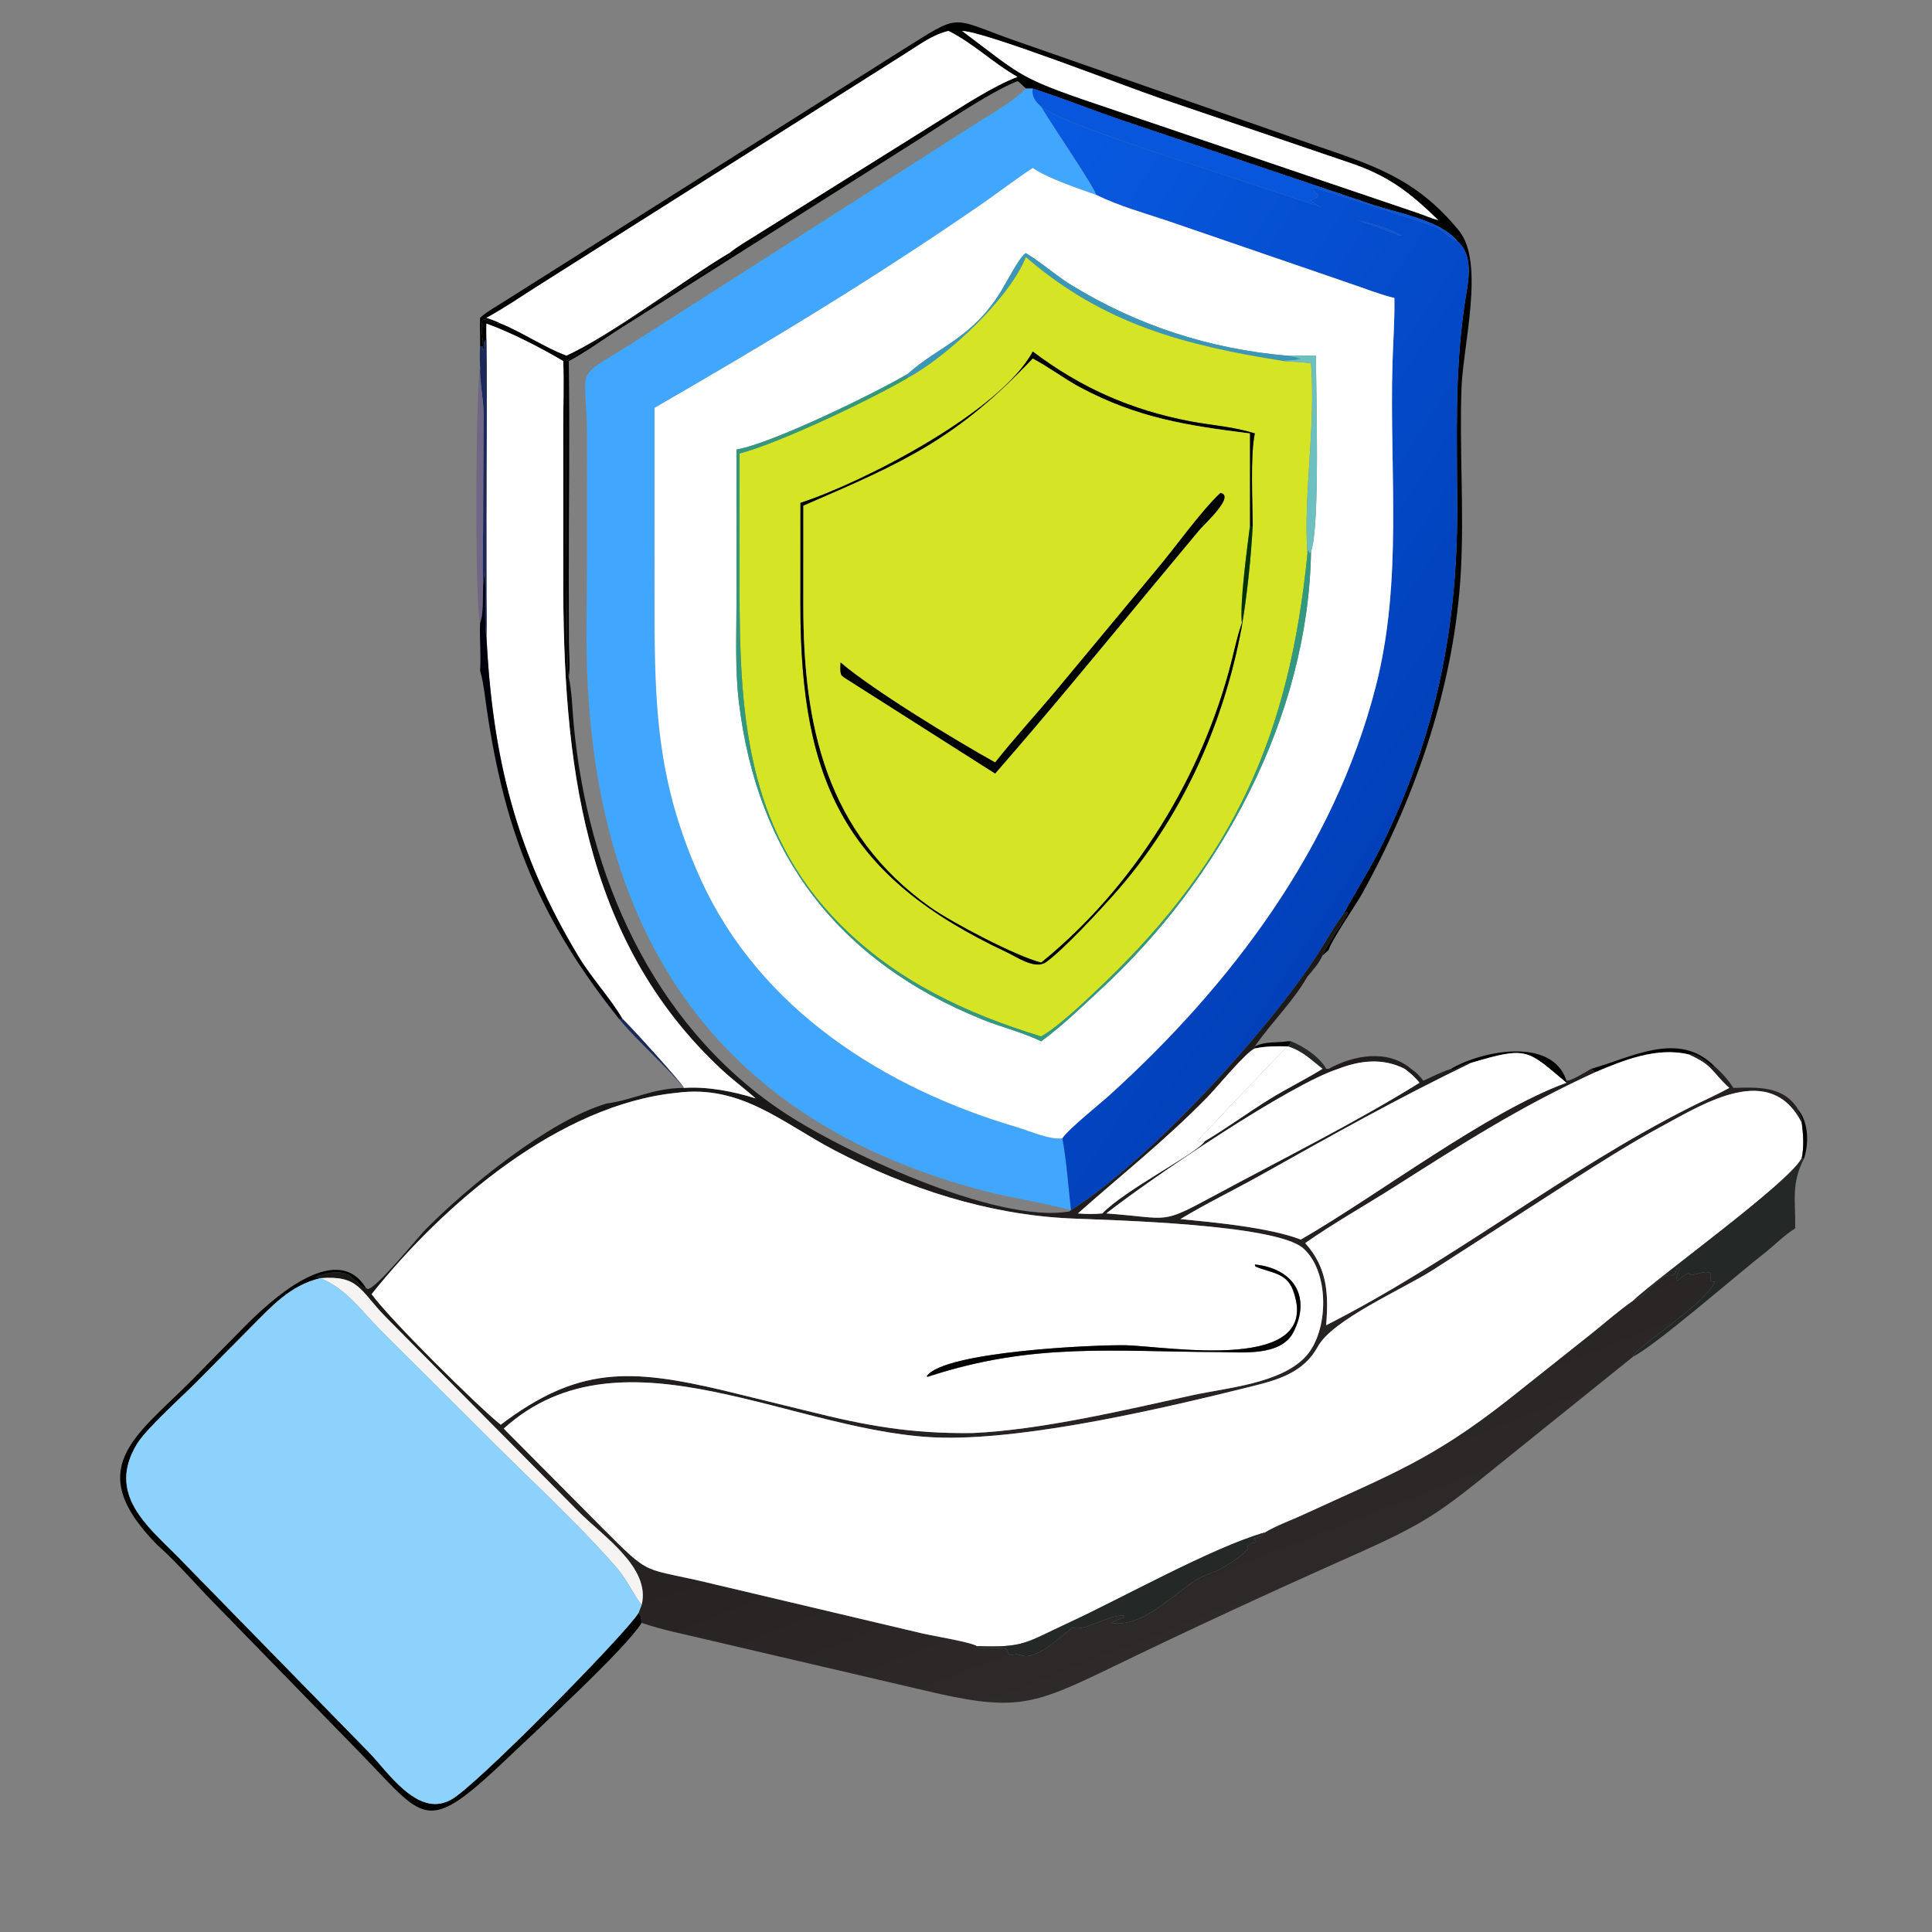 <svg width="100" height="100" viewBox="0 0 100 100" fill="none" xmlns="http://www.w3.org/2000/svg">
<rect x="0" y="0" width="100" height="100" fill="#808080" stroke="none"/>
<path d="M53.1 4.585C52.971 4.469 52.813 4.283 52.665 4.199C51.175 4.787 48.534 6.612 47.122 7.49L31.952 17.098C31.126 17.63 30.309 18.228 29.441 18.689C29.497 22.474 29.438 26.267 29.439 30.053L29.448 33.278C29.453 33.856 29.522 34.485 29.441 35.057C29.255 34.846 29.322 20.331 29.322 18.689C29.901 18.261 30.532 17.88 31.134 17.482L35.989 14.34C36.369 14.092 37.571 13.42 37.816 13.162L37.743 13.105C38.169 12.75 38.697 12.457 39.166 12.158L48.59 6.262C49.749 5.549 51.415 4.444 52.665 3.981C51.409 3.273 50.4 2.255 49.094 1.602C48.237 1.803 47.546 2.35 46.808 2.806L27.709 14.884C26.876 15.417 26.05 15.982 25.179 16.45C25.423 16.541 25.694 16.618 25.918 16.75C25.017 16.736 24.795 15.81 25.006 17.92H24.849C24.858 17.432 24.828 16.937 24.849 16.45C25.205 16.123 25.663 15.881 26.071 15.619L46.6 2.653C49.818 0.658 49.059 0.867 52.441 2.07L67.956 7.484C71.001 8.533 73.288 9.201 75.514 11.939C76.866 13.602 75.727 17.837 75.647 20.087C75.535 23.23 75.784 26.394 75.617 29.529C75.309 35.333 73.325 41.146 70.53 46.209C70.169 46.863 68.928 48.64 68.775 49.164L68.451 49.461C68.459 49.279 69.584 47.574 69.766 47.258L69.712 47.186C69.653 47.247 69.623 47.27 69.543 47.298C70.22 46.05 70.985 44.862 71.607 43.581C74.345 37.946 75.442 32.423 75.426 26.233C75.416 22.578 75.287 19.455 75.794 15.827C75.942 14.77 76.379 13.294 75.426 12.475C74.573 11.422 72.408 11.034 71.162 10.635L57.823 6.14C56.365 5.63 54.926 5.059 53.455 4.585H53.1ZM49.798 1.602C52.718 3.785 52.669 3.973 56.039 5.143L73.411 11.033C73.743 11.146 74.103 11.313 74.441 11.391C72.92 9.91 71.823 9.084 69.862 8.426L60.081 5.098C58.217 4.466 50.985 1.636 49.798 1.602Z" fill="#000200"/>
<path d="M37.743 13.105C35.262 14.586 31.769 17.272 29.322 18.413C28.137 17.963 27.084 17.229 25.918 16.75C25.694 16.618 25.423 16.54 25.179 16.45C26.05 15.982 26.876 15.416 27.709 14.883L46.808 2.806C47.546 2.35 48.237 1.802 49.094 1.602C50.399 2.254 51.409 3.273 52.665 3.98C51.415 4.443 49.749 5.548 48.59 6.261L39.166 12.157C38.697 12.457 38.169 12.749 37.743 13.105Z" fill="white"/>
<path d="M74.441 11.39C74.103 11.312 73.743 11.145 73.411 11.033L56.039 5.142C52.669 3.973 52.718 3.785 49.798 1.602C50.985 1.635 58.218 4.466 60.081 5.098L69.862 8.426C71.823 9.083 72.92 9.91 74.441 11.39Z" fill="white"/>
<path d="M53.1 4.584H53.455C53.39 4.989 53.6 5.269 53.893 5.519C54.463 6.496 56.643 9.664 56.743 10.089C55.83 9.761 54.212 9.228 53.455 8.693C52.501 9.322 51.593 10.025 50.651 10.674C45.041 14.533 39.726 17.737 33.879 21.109L33.877 30.011C33.878 35.889 33.792 40.079 36.281 45.538C39.33 52.224 45.756 56.318 52.647 58.345C53.299 58.537 54.316 59.005 54.986 58.918C55.195 59.961 55.308 61.541 55.435 62.639C53.987 62.242 52.461 62.04 50.999 61.659C37.418 58.12 30.961 48.839 30.395 34.924C30.316 32.988 30.382 31.023 30.382 29.083L30.383 22.66C30.381 18.817 29.581 19.733 32.56 17.867L50.717 6.268C51.536 5.75 52.403 5.267 53.1 4.584Z" fill="#40A6FE"/>
<path d="M53.455 4.584C54.926 5.058 56.365 5.629 57.823 6.139L71.162 10.633C72.408 11.033 74.573 11.421 75.426 12.474C75.104 12.407 74.728 11.945 74.401 11.787C74.038 11.61 68.055 9.687 67.987 9.71L68.013 9.898C68.098 9.962 68.161 10.025 68.23 10.108L68.198 10.204C68.059 10.296 67.957 10.304 67.81 10.351C68.926 11.306 71.422 11.467 72.541 12.187L72.483 12.203C69.279 10.955 65.51 9.777 62.213 8.673C60.818 8.206 54.874 6.338 53.893 5.519C53.6 5.269 53.39 4.989 53.455 4.584Z" fill="#0756DB"/>
<path d="M53.893 5.52C54.874 6.339 60.818 8.206 62.213 8.673C65.51 9.778 69.279 10.956 72.483 12.204L72.541 12.187C71.422 11.467 68.926 11.306 67.81 10.352C67.957 10.304 68.059 10.296 68.198 10.204L68.23 10.108C68.161 10.025 68.098 9.963 68.013 9.898L67.987 9.711C68.055 9.687 74.038 11.611 74.401 11.787C74.728 11.946 75.104 12.408 75.426 12.474C76.379 13.293 75.942 14.769 75.794 15.826C75.287 19.454 75.416 22.577 75.426 26.232C75.442 32.422 74.345 37.945 71.607 43.581C70.985 44.862 70.22 46.049 69.543 47.298L69.516 47.333C69.037 47.979 68.641 48.707 68.204 49.384C65.653 53.335 59.592 59.99 55.435 62.64C55.308 61.541 55.195 59.961 54.986 58.918C55.288 58.447 56.926 57.141 57.446 56.669C63.735 50.964 69.046 43.911 71.198 35.582C72.629 30.046 71.91 24.408 72.076 18.773C72.108 17.66 72.195 16.539 72.174 15.425C71.395 15.234 70.621 14.924 69.861 14.667L60.42 11.426C59.17 11.009 57.932 10.668 56.743 10.089C56.643 9.665 54.463 6.497 53.893 5.52Z" fill="url(#paint0_linear_13564_3720)"/>
<path d="M53.455 8.693C54.213 9.229 55.83 9.761 56.743 10.089C57.932 10.667 59.171 11.009 60.42 11.425L69.861 14.667C70.621 14.923 71.395 15.234 72.174 15.425C72.195 16.539 72.109 17.66 72.076 18.773C71.91 24.407 72.629 30.046 71.198 35.582C69.046 43.911 63.735 50.964 57.446 56.669C56.926 57.141 55.288 58.447 54.986 58.918C54.316 59.005 53.299 58.538 52.647 58.346C45.756 56.318 39.33 52.224 36.281 45.538C33.792 40.08 33.878 35.889 33.877 30.012L33.879 21.109C39.726 17.738 45.041 14.533 50.651 10.674C51.593 10.026 52.501 9.322 53.455 8.693ZM53.1 13.104C52.837 13.181 52.027 14.73 51.82 15.065C50.287 17.539 48.68 17.854 46.965 19.365C45.321 20.329 40.027 22.93 38.122 23.269L38.121 31.192C38.121 32.88 38.042 34.609 38.239 36.288C39.182 44.311 43.459 49.786 50.844 52.767C51.855 53.175 52.906 53.42 53.893 53.897C54.989 53.1 55.974 52.131 56.969 51.215C63.16 45.52 67.727 37.095 67.858 28.544C68.338 27.253 68.114 20.125 68.113 18.413C67.629 18.405 67.138 18.381 66.655 18.413C62.628 18.071 58.83 16.844 55.394 14.718C54.625 14.242 53.954 13.622 53.18 13.152L53.1 13.104Z" fill="white"/>
<path d="M46.965 19.366C48.68 17.855 50.287 17.54 51.82 15.066C52.027 14.732 52.837 13.183 53.1 13.105L53.18 13.153C53.954 13.623 54.625 14.243 55.394 14.719C58.83 16.845 62.628 18.073 66.655 18.414L66.73 18.432C66.95 18.483 67.115 18.482 67.325 18.588L67.316 18.607L67.233 18.586C66.979 18.682 66.709 18.617 66.452 18.689C61.328 17.885 57.117 16.781 53.1 13.311C52.251 15.451 49.022 18.475 46.965 19.572C46.99 19.47 46.999 19.474 46.965 19.366Z" fill="#3B97B7"/>
<path d="M29.322 18.414C31.769 17.273 35.262 14.587 37.743 13.105L37.816 13.163C37.571 13.42 36.369 14.093 35.989 14.341L31.134 17.483C30.532 17.88 29.901 18.262 29.322 18.689C29.322 20.331 29.255 34.847 29.441 35.058C29.608 35.86 29.62 36.685 29.696 37.499C30.418 45.262 33.738 52.923 40.358 57.435C43.421 59.523 51.553 63.372 55.358 62.702L55.435 62.641C59.592 59.991 65.653 53.336 68.204 49.385C68.641 48.708 69.037 47.98 69.516 47.334L69.543 47.299C69.623 47.27 69.653 47.247 69.712 47.186L69.766 47.258C69.584 47.574 68.459 49.279 68.451 49.461C68.265 49.871 67.959 50.209 67.671 50.549C66.924 51.856 65.8 52.925 64.951 54.162L64.93 54.257L64.951 54.268C64.512 54.43 62.925 56.352 62.496 56.789C60.219 59.106 58.134 60.731 55.791 62.808C56.213 62.84 56.635 62.849 57.057 62.808C58.21 61.591 62.01 59.665 62.358 59.069C63.5 58.392 64.588 57.587 65.722 56.886C66.614 56.333 67.561 55.878 68.451 55.322H68.641H68.775C70.069 54.604 71.83 54.299 73.037 55.322C73.295 55.491 73.487 55.69 73.668 55.938C74.141 55.719 74.612 55.485 75.108 55.322L75.135 55.362C75.307 55.41 75.824 54.981 76.145 55.013C72.333 56.852 68.982 58.735 65.293 60.803C63.906 61.581 62.455 62.279 61.095 63.1C62.862 63.27 65.706 63.537 67.331 64.159C71.305 61.87 76.987 57.533 81.079 56.044V55.938C81.334 55.957 82.097 55.469 82.359 55.322L82.566 55.499C78.588 57.329 75.769 59.154 72.086 61.487C70.58 62.441 69.019 63.316 67.559 64.341C68.704 65.631 68.774 66.953 68.641 68.595C75.26 65.233 80.961 60.599 87.491 57.308C88.162 56.97 88.85 56.672 89.508 56.31C88.568 55.454 88.685 55.144 87.398 54.574C87.874 54.51 88.307 54.972 88.671 55.231L88.732 55.184C89.106 55.505 89.455 55.893 89.72 56.31C91.021 56.275 92.347 56.197 93.096 57.462L93.064 57.529C93.18 57.733 93.294 57.871 93.256 58.115C91.645 54.949 88.247 57.087 85.992 58.309C84.37 59.188 82.823 60.174 81.268 61.164L74.14 65.751C72.569 66.744 68.963 68.316 68.214 69.695C67.509 70.993 66.258 71.393 64.899 71.733C60.259 72.891 53.431 74.48 48.858 74.415C41.252 74.306 32.28 68.338 26.072 73.945L31.124 79.031C33.831 81.738 33.105 81.052 37.024 82.013L47.794 84.559C48.32 84.679 50.243 84.993 50.568 85.201L50.669 85.284C51.173 85.349 51.612 85.278 51.949 85.319C52.334 85.364 51.968 85.75 52.57 85.629C52.654 85.612 52.92 85.706 53.025 85.718C53.779 85.796 54.961 84.689 55.513 84.233C56.098 84.488 57.392 83.55 58.173 83.625L58.179 83.666C58.02 83.81 57.706 83.875 57.507 84.004C59.184 84.259 60.69 82.512 61.971 81.74C62.349 81.512 62.804 81.416 63.192 81.2C63.547 81.004 64.427 80.452 64.611 80.13L64.535 80.047L64.456 80.114L64.535 80.065L64.453 80.112C64.706 79.952 64.674 79.883 64.99 79.835L65.007 79.759L64.855 79.647C65.044 79.597 65.387 79.501 65.469 79.319C66.074 78.956 66.814 78.695 67.46 78.397C72 76.306 74.105 75.559 78.047 72.465L82.421 68.99C83.119 68.43 83.798 67.83 84.532 67.317C85.235 67.19 85.887 65.816 86.54 66.018L86.693 65.955C86.733 65.858 86.758 65.764 86.782 65.662L86.871 65.627L86.94 65.665C86.474 66.83 87.007 66.018 87.426 65.899L87.447 65.938C87.558 66.137 88.197 65.689 88.535 65.902C88.626 66.17 88.348 66.328 88.744 66.34C88.497 67.342 84.478 69.853 84.532 70.218L77.83 75.613C74.448 78.349 73.896 78.793 69.852 80.591C65.738 82.419 61.67 84.305 57.617 86.265C53.345 88.331 52.563 88.626 47.583 87.434L36.574 84.863C35.458 84.594 34.295 84.372 33.21 83.998C33.162 83.796 33.216 83.638 33.044 83.497L33.21 83.073C33.698 81.144 31.205 79.51 29.945 78.238L19.966 68.168C18.604 66.775 18.593 66.003 16.576 66.158C16.505 66.135 16.435 66.112 16.364 66.09C18.249 65.371 18.267 66.486 18.942 66.667L19.033 66.718C19.466 66.718 21.572 64.1 22.04 63.624C24.155 61.475 28.412 57.995 31.398 57.118C32.757 56.94 33.787 56.316 35.394 56.31C36.622 56.231 37.941 56.486 39.107 56.853C38.549 56.349 37.939 55.906 37.385 55.392C30.074 48.616 29.149 39.183 29.152 29.888L29.153 22.171C29.154 21.014 29.196 19.845 29.153 18.689C27.997 18.006 26.411 17.19 25.179 16.751C25.166 17.023 25.177 17.3 25.179 17.574L25.072 17.661C25.059 17.819 25.04 17.975 25.02 18.131L24.98 18.127L25.006 17.921C24.795 15.81 25.017 16.736 25.918 16.751C27.084 17.229 28.137 17.964 29.322 18.414ZM72.702 55.322C71.58 54.754 70.404 54.884 69.277 55.322C66.795 56.111 59.781 60.841 57.261 62.808C60.643 63.056 60.012 63.417 62.891 61.865C66.231 60.064 70.287 58.036 73.472 56.044C73.25 55.758 72.99 55.538 72.702 55.322ZM35.035 56.562C28.949 57.177 22.992 62.285 19.234 66.985C20.176 68.287 24.742 72.812 25.918 73.742C29.91 70.72 32.586 70.82 37.477 71.975L41.793 73.032C44.863 73.802 47.139 74.21 50.332 74.175C53.886 74.016 58.218 72.983 61.719 72.217C63.48 71.832 66.321 71.613 67.603 70.19C68.781 68.882 68.832 65.836 67.458 64.616C66.035 63.351 57.439 63.158 55.42 63.068C51.147 62.876 46.975 61.516 43.204 59.544C40.497 58.129 38.368 56.131 35.035 56.562Z" fill="url(#paint1_linear_13564_3720)"/>
<path d="M53.1 13.31C57.117 16.781 61.328 17.885 66.452 18.689C66.917 18.736 67.399 18.728 67.858 18.811C68.109 22.134 67.457 25.524 67.671 28.693C66.738 37.95 63.959 44.357 57.109 50.924C56.299 51.701 54.82 53.12 53.893 53.647C50.035 52.47 46.429 50.788 43.529 47.887C38.547 42.903 38.279 36.751 38.278 30.288L38.28 23.471C40.357 22.936 45.176 20.625 46.965 19.572C49.022 18.474 52.251 15.45 53.1 13.31ZM64.839 27.256C64.837 25.991 64.707 23.56 64.951 22.436C63.852 22.079 62.732 22.021 61.606 21.807C58.547 21.224 55.936 20.072 53.455 18.194C51.784 21.325 44.625 24.991 41.431 26.027L41.428 31.358C41.431 40.597 43.858 45.411 52.096 49.282C52.626 49.532 53.583 50.209 54.154 49.794C55.081 49.119 56.91 47.139 57.669 46.284C61.134 42.386 63.336 37.531 64.278 32.421C64.556 30.733 64.742 28.964 64.839 27.256Z" fill="#D5E525"/>
<path d="M25.179 17.573C25.177 17.3 25.166 17.023 25.179 16.75C26.411 17.189 27.997 18.005 29.153 18.688C29.196 19.844 29.154 21.013 29.153 22.17L29.152 29.887C29.149 39.182 30.074 48.615 37.385 55.391C37.939 55.905 38.549 56.349 39.107 56.852C37.941 56.485 36.622 56.231 35.394 56.309C35.37 56.133 32.391 52.854 32.225 52.748C31.554 51.612 30.634 50.649 29.95 49.518C26.699 44.144 25.483 39.159 25.179 32.937C25.207 32.256 25.182 31.565 25.181 30.883L25.178 26.832C25.177 23.747 25.222 20.657 25.179 17.573Z" fill="white"/>
<path d="M25.006 17.919L24.98 18.125L25.02 18.13C25.04 17.973 25.059 17.817 25.072 17.66L25.179 17.572C25.222 20.656 25.177 23.747 25.178 26.832L25.181 30.882C25.182 31.564 25.207 32.255 25.179 32.936C25.042 32.358 25.18 30.471 25.085 29.599L25.006 30.274C24.955 29.369 25.003 28.438 25.003 27.53L25.027 21.435C25.029 20.613 24.816 19.778 24.849 18.976C24.83 18.62 24.828 18.275 24.849 17.919H25.006Z" fill="#1A295A"/>
<path d="M64.692 27.255V22.435C61.428 22.024 58.878 21.633 55.925 20.059C55.072 19.605 54.306 19.008 53.455 18.561C49.529 22.707 46.89 23.888 41.583 26.177L41.581 31.361C41.581 37.504 42.737 43.103 48.158 46.955C49.254 47.734 52.635 49.512 53.893 49.813C58.706 45.907 62.217 40.207 63.735 34.231C63.905 33.562 64.04 32.885 64.278 32.235V32.42C63.336 37.53 61.134 42.385 57.669 46.283C56.91 47.138 55.081 49.118 54.154 49.793C53.583 50.209 52.626 49.531 52.096 49.282C43.858 45.41 41.431 40.596 41.428 31.357L41.431 26.026C44.625 24.99 51.784 21.324 53.455 18.193C55.936 20.071 58.547 21.223 61.606 21.806C62.732 22.021 63.852 22.078 64.951 22.435C64.707 23.56 64.837 25.991 64.839 27.255L64.794 27.285L64.692 27.255Z" fill="#000200"/>
<path d="M66.655 18.412C67.138 18.381 67.629 18.405 68.113 18.412C68.114 20.125 68.338 27.253 67.858 28.543C67.483 29.063 67.976 29.135 67.726 28.475L67.672 28.693C67.457 25.524 68.109 22.133 67.858 18.81C67.4 18.727 66.917 18.735 66.452 18.688C66.709 18.615 66.979 18.68 67.233 18.585L67.316 18.605L67.325 18.586C67.115 18.48 66.95 18.482 66.73 18.43L66.655 18.412Z" fill="#6CC0BF"/>
<path d="M64.692 27.255C64.537 28.5 64.17 31.203 64.278 32.235C64.04 32.885 63.905 33.562 63.735 34.231C62.217 40.207 58.706 45.907 53.893 49.813C52.635 49.512 49.254 47.734 48.158 46.955C42.737 43.102 41.581 37.504 41.581 31.36L41.583 26.177C46.89 23.888 49.529 22.707 53.455 18.561C54.306 19.008 55.072 19.605 55.925 20.059C58.878 21.633 61.428 22.024 64.692 22.435V27.255ZM63.169 25.513C62.159 26.458 60.821 28.353 59.868 29.479L54.673 35.733C53.625 36.984 52.522 38.184 51.509 39.464C49.403 38.292 45.181 35.721 43.507 34.29C43.499 34.509 43.466 34.742 43.552 34.948L43.676 35.056L51.509 40.037C54.22 36.93 56.846 33.735 59.477 30.559L62.057 27.456C62.335 27.124 63.955 25.663 63.169 25.513Z" fill="#D5E525"/>
<path d="M24.849 32.236C24.562 31.333 24.621 20.081 24.849 18.977C24.816 19.779 25.029 20.614 25.027 21.436L25.003 27.531C25.003 28.439 24.955 29.37 25.006 30.275C24.986 30.735 25.033 31.864 24.849 32.236Z" fill="#716685"/>
<path d="M38.122 23.27C40.027 22.93 45.321 20.33 46.965 19.365C46.999 19.474 46.99 19.47 46.965 19.572C45.176 20.625 40.357 22.936 38.28 23.471L38.278 30.288C38.279 36.75 38.547 42.903 43.529 47.887C46.429 50.788 50.035 52.47 53.893 53.646C54.82 53.12 56.3 51.7 57.109 50.924C63.959 44.356 66.738 37.95 67.671 28.693L67.726 28.476C67.976 29.135 67.483 29.064 67.858 28.544C67.727 37.096 63.16 45.52 56.969 51.215C55.974 52.131 54.989 53.1 53.893 53.897C52.906 53.42 51.855 53.176 50.844 52.768C43.459 49.786 39.182 44.311 38.239 36.288C38.042 34.61 38.12 32.88 38.12 31.192L38.122 23.27Z" fill="#32987F"/>
<path d="M51.509 39.465C52.522 38.185 53.625 36.985 54.673 35.734L59.868 29.48C60.821 28.354 62.159 26.459 63.169 25.514C63.955 25.664 62.335 27.125 62.057 27.457L59.477 30.56C56.846 33.736 54.22 36.931 51.509 40.038L43.676 35.057L43.552 34.949C43.466 34.743 43.499 34.51 43.507 34.291C45.181 35.722 49.403 38.293 51.509 39.465Z" fill="#000200"/>
<path d="M64.278 32.236C64.17 31.204 64.537 28.501 64.692 27.256L64.794 27.286L64.839 27.256C64.742 28.964 64.556 30.733 64.278 32.421V32.236Z" fill="#013400"/>
<path d="M25.006 30.275L25.085 29.6C25.18 30.472 25.042 32.358 25.179 32.937C25.483 39.159 26.699 44.144 29.95 49.518C30.634 50.649 31.554 51.612 32.225 52.749H32.051C28.001 47.668 26.151 43.25 25.192 36.691C25.1 36.062 25.043 35.417 24.874 34.803L24.849 34.712C24.905 33.889 24.814 33.062 24.849 32.236C25.033 31.864 24.986 30.735 25.006 30.275Z" fill="url(#paint2_linear_13564_3720)"/>
<path d="M32.225 52.748C32.391 52.854 35.37 56.132 35.394 56.309C34.548 55.234 33.074 53.984 32.051 52.748H32.225Z" fill="#1A295A"/>
<path d="M64.951 54.16C65.495 53.889 66.074 53.984 66.654 53.897H66.818C66.772 54.031 66.77 54.072 66.654 54.16C66.069 54.149 65.527 54.146 64.951 54.267L64.93 54.255L64.951 54.16Z" fill="#000200"/>
<path d="M66.818 53.897C67.429 54.124 68.339 54.729 68.641 55.32H68.451C67.858 54.85 67.397 54.383 66.654 54.16C66.77 54.072 66.772 54.031 66.818 53.897Z" fill="#242826"/>
<path d="M64.951 54.268C65.527 54.147 66.069 54.15 66.654 54.162C66.574 54.188 62.049 58.942 61.999 59.053L62.06 59.109C62.162 59.102 62.256 59.058 62.358 59.068C62.01 59.665 58.21 61.59 57.057 62.808C56.635 62.848 56.213 62.84 55.791 62.808C58.134 60.73 60.219 59.105 62.496 56.789C62.925 56.352 64.512 54.429 64.951 54.268Z" fill="white"/>
<path d="M62.358 59.069C62.256 59.058 62.162 59.102 62.06 59.11L61.999 59.053C62.049 58.942 66.574 54.188 66.654 54.162C67.397 54.385 67.858 54.852 68.451 55.322C67.561 55.878 66.614 56.333 65.722 56.886C64.588 57.587 63.5 58.392 62.358 59.069Z" fill="white"/>
<path d="M87.398 54.574C85.754 54.189 84.064 54.864 82.566 55.499L82.359 55.322C84.418 54.749 86.886 53.317 88.732 55.184L88.671 55.231C88.307 54.972 87.874 54.51 87.398 54.574Z" fill="#000200"/>
<path d="M76.145 55.013C75.824 54.981 75.307 55.41 75.135 55.362L75.108 55.322C76.688 54.384 80.353 53.65 81.079 55.938V56.044C79.043 54.348 79.099 54.131 76.145 55.013Z" fill="#000200"/>
<path d="M82.566 55.499C84.064 54.864 85.754 54.188 87.398 54.574C88.685 55.143 88.569 55.453 89.508 56.31C88.85 56.672 88.162 56.97 87.491 57.307C80.961 60.599 75.26 65.232 68.641 68.594C68.774 66.952 68.704 65.631 67.559 64.341C69.019 63.316 70.58 62.441 72.086 61.487C75.769 59.154 78.588 57.328 82.566 55.499Z" fill="white"/>
<path d="M76.145 55.013C79.099 54.131 79.043 54.347 81.079 56.043C76.987 57.532 71.305 61.87 67.331 64.159C65.706 63.536 62.862 63.27 61.095 63.1C62.455 62.279 63.906 61.581 65.293 60.803C68.982 58.735 72.333 56.851 76.145 55.013Z" fill="white"/>
<path d="M69.277 55.32C70.404 54.882 71.58 54.752 72.702 55.32C72.99 55.536 73.25 55.757 73.472 56.042C70.287 58.035 66.231 60.062 62.891 61.863C60.012 63.415 60.643 63.054 57.261 62.806C59.781 60.839 66.795 56.109 69.277 55.32Z" fill="white"/>
<path d="M26.072 73.944C32.28 68.337 41.252 74.305 48.858 74.414C53.431 74.479 60.259 72.89 64.899 71.732C66.258 71.392 67.509 70.992 68.214 69.695C68.963 68.315 72.569 66.743 74.14 65.751L81.268 61.163C82.823 60.173 84.37 59.187 85.992 58.308C88.247 57.086 91.645 54.948 93.256 58.114C93.339 58.707 93.382 59.365 93.256 59.954C92.553 61.252 86.04 65.93 84.532 67.317C83.798 67.829 83.119 68.429 82.421 68.989L78.047 72.464C74.105 75.558 72 76.306 67.46 78.396C66.814 78.694 66.074 78.955 65.469 79.318C62.768 80.084 58.004 82.755 55.307 83.997C53.094 85.016 53.036 85.294 50.568 85.2C50.243 84.993 48.32 84.678 47.794 84.558L37.024 82.012C33.105 81.051 33.831 81.738 31.124 79.03L26.072 73.944Z" fill="white"/>
<path d="M19.234 66.985C22.992 62.285 28.949 57.177 35.035 56.562C38.368 56.13 40.497 58.128 43.204 59.544C46.975 61.516 51.147 62.876 55.42 63.067C57.439 63.157 66.035 63.35 67.458 64.615C68.832 65.836 68.781 68.882 67.603 70.19C66.321 71.613 63.48 71.831 61.719 72.216C58.218 72.983 53.886 74.016 50.332 74.174C47.139 74.21 44.863 73.802 41.793 73.032L37.477 71.975C32.586 70.82 29.91 70.72 25.918 73.742C24.742 72.811 20.176 68.286 19.234 66.985ZM64.951 65.45L64.979 65.55C65.735 65.89 66.578 65.851 66.921 66.772C68.544 71.121 60.401 69.68 58.284 69.63C56.777 69.595 48.831 69.941 47.966 71.237L48.018 71.265L48.082 71.241C53.472 69.482 57.561 69.96 63.108 69.985C64.279 69.99 66.29 70.213 66.939 68.968C67.874 67.172 67.005 65.664 64.951 65.45Z" fill="white"/>
<path d="M93.256 58.114C93.294 57.87 93.18 57.732 93.064 57.528L93.096 57.461C93.613 58.126 93.63 59.17 93.38 59.954H93.256C93.382 59.365 93.339 58.707 93.256 58.114Z" fill="#000200"/>
<path d="M84.532 67.318C86.04 65.931 92.553 61.252 93.256 59.955H93.38C92.695 61.289 92.947 62.128 92.919 63.582C92.359 63.924 91.795 64.502 91.263 64.916C89.991 65.903 85.719 69.618 84.532 70.218C84.478 69.853 88.497 67.342 88.744 66.34C88.348 66.328 88.626 66.17 88.535 65.902C88.197 65.689 87.558 66.137 87.447 65.938L87.426 65.899C87.007 66.018 86.474 66.831 86.94 65.665L86.871 65.627L86.782 65.662C86.758 65.764 86.733 65.858 86.693 65.955L86.54 66.018C85.887 65.816 85.235 67.19 84.532 67.318Z" fill="#242826"/>
<path d="M48.082 71.241L48.018 71.265L47.966 71.236C48.831 69.94 56.777 69.594 58.284 69.63C60.401 69.679 68.544 71.121 66.921 66.771C66.578 65.851 65.735 65.889 64.979 65.55L64.951 65.449C67.005 65.663 67.874 67.172 66.939 68.967C66.29 70.213 64.279 69.99 63.107 69.984C57.561 69.96 53.472 69.481 48.082 71.241Z" fill="#000200"/>
<path d="M16.576 66.159C15.004 66.536 14.057 67.623 12.958 68.723L10.137 71.568C9.383 72.329 7.573 73.944 7.087 74.744C5.526 77.316 7.601 78.966 9.171 80.547L19.093 90.698C20.041 91.668 21.585 94.057 23.27 93.19L23.351 93.148C24.566 92.522 32.324 84.632 33.044 83.497C33.216 83.638 33.162 83.797 33.21 83.998C32.435 85.286 27.784 89.557 26.427 90.852C21.891 95.179 22.097 94.234 18.393 90.477L11.036 82.927C10.092 81.967 9.188 80.901 8.186 80.007L8.143 79.969C4.271 76.043 6.988 74.377 9.789 71.579L12.615 68.71C13.867 67.443 17.379 64.104 18.942 66.668C18.267 66.486 18.249 65.371 16.364 66.09C16.435 66.112 16.505 66.135 16.576 66.159Z" fill="#000200"/>
<path d="M16.576 66.158C18.593 66.003 18.604 66.775 19.966 68.168L29.945 78.238C31.205 79.51 33.698 81.144 33.21 83.073C32.726 82.444 32.472 81.778 31.875 81.095C29.767 78.682 27.146 76.314 24.882 74.018L19.701 68.852C18.686 67.84 17.947 66.712 16.576 66.158Z" fill="#F6F4F2"/>
<path d="M33.044 83.497C32.324 84.632 24.566 92.521 23.351 93.148L23.27 93.189C21.585 94.057 20.041 91.668 19.093 90.698L9.171 80.547C7.601 78.966 5.526 77.316 7.087 74.744C7.573 73.943 9.383 72.329 10.137 71.568L12.958 68.722C14.057 67.623 15.004 66.535 16.576 66.158C17.947 66.712 18.686 67.84 19.701 68.852L24.882 74.018C27.146 76.314 29.767 78.682 31.875 81.095C32.472 81.778 32.726 82.444 33.21 83.073L33.044 83.497Z" fill="#8CD2FD"/>
<path d="M50.568 85.201C53.036 85.295 53.094 85.016 55.307 83.998C58.004 82.756 62.768 80.085 65.469 79.318C65.387 79.501 65.044 79.597 64.855 79.647L65.007 79.759L64.99 79.834C64.674 79.883 64.706 79.952 64.453 80.112L64.535 80.065L64.456 80.114L64.535 80.047L64.611 80.13C64.427 80.452 63.547 81.004 63.192 81.2C62.804 81.416 62.349 81.511 61.971 81.74C60.69 82.512 59.184 84.259 57.507 84.004C57.706 83.874 58.02 83.81 58.179 83.666L58.173 83.625C57.392 83.55 56.098 84.487 55.513 84.232C54.961 84.689 53.779 85.796 53.025 85.717C52.92 85.706 52.654 85.612 52.569 85.629C51.968 85.75 52.334 85.364 51.949 85.318C51.612 85.278 51.173 85.349 50.669 85.284L50.568 85.201Z" fill="#242826"/>
<defs>
<linearGradient id="paint0_linear_13564_3720" x1="72.743" y1="42.192" x2="43.072" y2="22.867" gradientUnits="userSpaceOnUse">
<stop stop-color="#0140B9"/>
<stop offset="1" stop-color="#085AE2"/>
</linearGradient>
<linearGradient id="paint1_linear_13564_3720" x1="35.545" y1="12.355" x2="63.417" y2="84.221" gradientUnits="userSpaceOnUse">
<stop/>
<stop offset="1" stop-color="#2F2A2A"/>
</linearGradient>
<linearGradient id="paint2_linear_13564_3720" x1="26.214" y1="42.044" x2="29.54" y2="40.706" gradientUnits="userSpaceOnUse">
<stop/>
<stop offset="1" stop-color="#010317"/>
</linearGradient>
</defs>
</svg>
